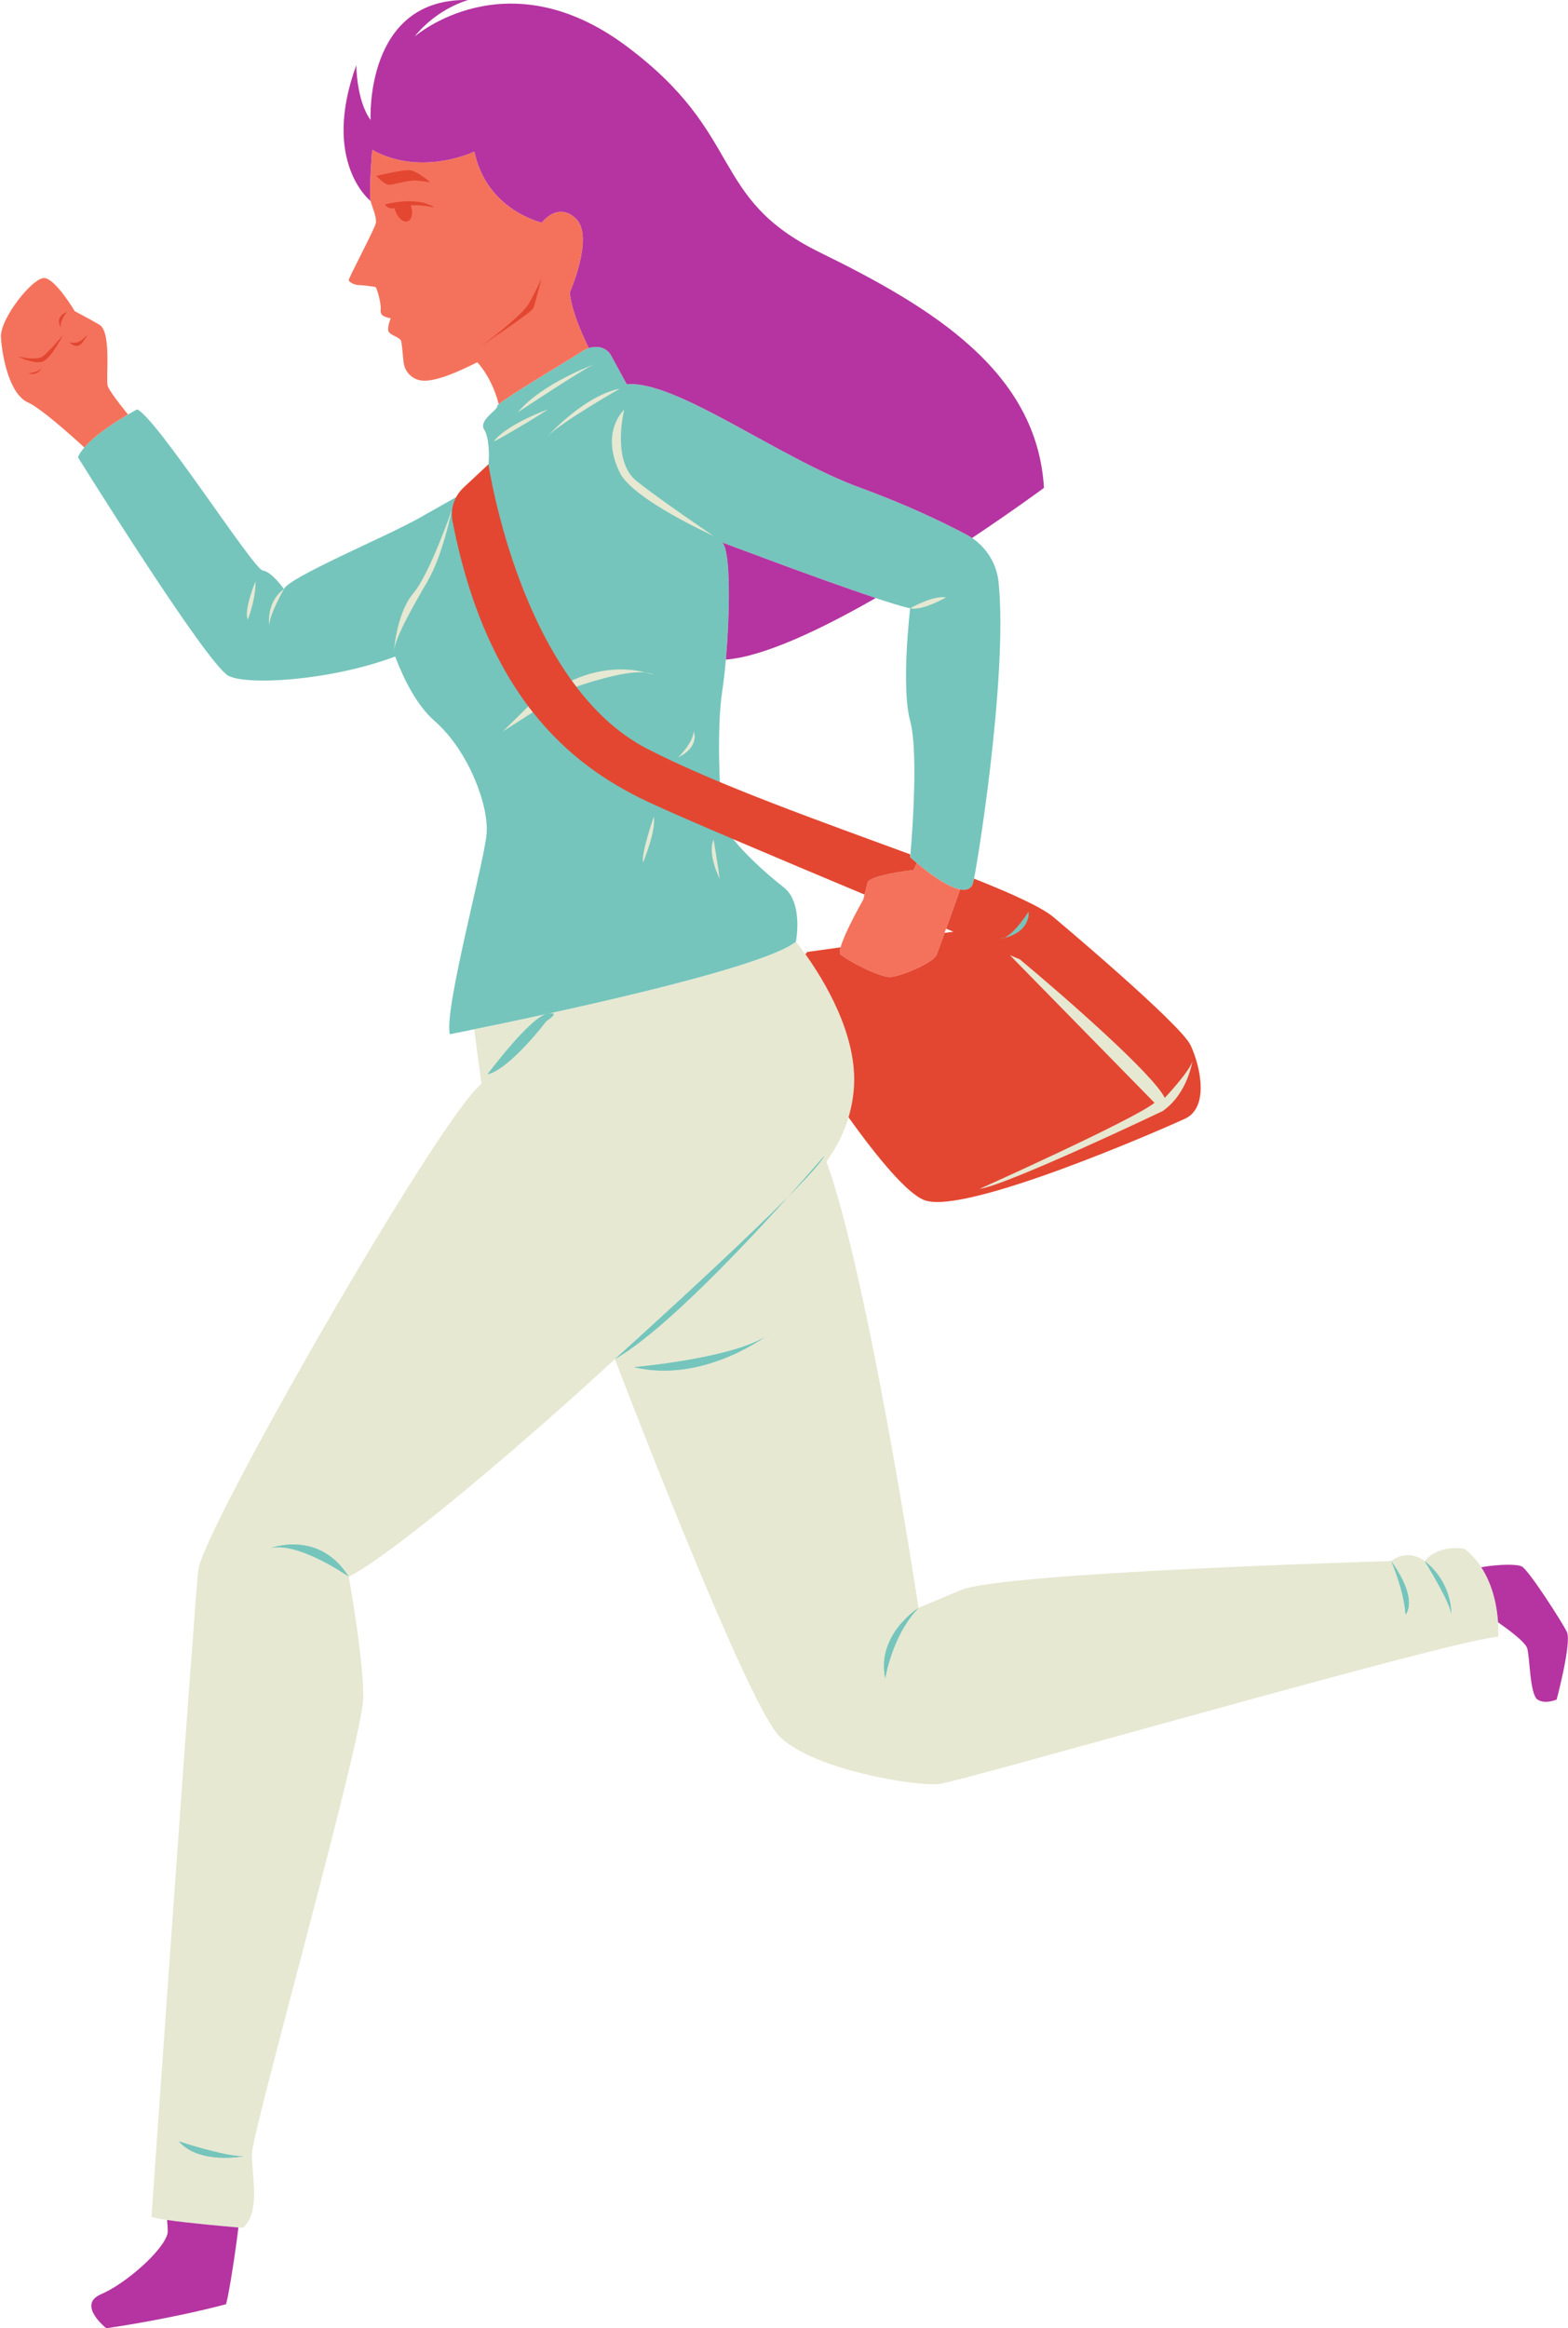 <?xml version="1.0" encoding="UTF-8"?><svg xmlns="http://www.w3.org/2000/svg" xmlns:xlink="http://www.w3.org/1999/xlink" height="500.0" preserveAspectRatio="xMidYMid meet" version="1.0" viewBox="-0.2 0.0 336.8 500.0" width="336.8" zoomAndPan="magnify"><defs><clipPath id="a"><path d="M 19 0 L 336.578 0 L 336.578 500 L 19 500 Z M 19 0"/></clipPath></defs><g><g id="change1_1"><path d="M 220.73 195.859 C 216.523 202.219 214.676 201.551 214.676 201.551 C 221.238 200.457 220.73 195.859 220.73 195.859 Z M 117.156 219.297 C 117.156 219.297 120.727 217.008 117.156 217.789 C 113.59 218.574 104.5 230.727 104.5 230.727 C 109.359 229.586 117.156 219.297 117.156 219.297 Z M 38.199 459.848 C 42.562 464.922 52.148 463.07 52.148 463.07 C 47.809 463.07 38.199 459.848 38.199 459.848 Z M 298.621 335.242 C 298.621 335.242 301.406 341.609 301.691 346.754 C 301.691 346.754 304.699 343.734 298.621 335.242 Z M 305.805 335.242 C 305.805 335.242 311.379 344.184 311.535 346.754 C 311.535 346.754 311.922 340.02 305.805 335.242 Z M 197.094 345.301 C 197.094 345.301 187.949 351.043 189.949 360.473 C 189.949 360.473 191.371 351.273 197.094 345.301 Z M 57.918 332.465 C 63.918 331.035 74.703 338.594 74.703 338.594 C 68.336 328.434 57.918 332.465 57.918 332.465 Z M 165.465 286.168 C 158.988 291.598 135.938 293.598 135.938 293.598 C 151.367 297.312 165.465 286.168 165.465 286.168 Z M 176.855 248.203 C 174.336 253.676 131.871 291.883 131.871 291.883 C 146.953 283.305 176.855 248.203 176.855 248.203 Z M 208.758 189.812 C 206.805 194.691 195.305 184.098 195.305 184.098 C 195.305 184.098 197.324 162.238 195.305 154.84 C 193.285 147.438 195.305 130.625 195.305 130.625 C 189.59 129.613 154.949 116.5 154.949 116.5 C 157.301 118.852 156.293 139.703 154.949 148.309 C 153.602 156.91 154.609 171.652 154.609 171.652 C 156.629 175.688 154.949 176.027 154.949 176.027 C 155.621 179.727 163.691 187.125 168.062 190.488 C 172.438 193.852 170.754 202.258 170.754 202.258 C 162.012 209.32 96.43 222.102 96.43 222.102 C 95.086 217.055 103.828 185.105 104.324 179.055 C 104.82 173 100.465 161.227 93.156 154.84 C 89.215 151.391 86.422 145.602 84.684 140.992 C 70.535 146.289 52.461 147.238 48.785 145.074 C 43.926 142.219 16.555 98.215 16.555 98.215 C 18.332 93.641 29.246 87.926 29.246 87.926 C 33.301 89.52 54.215 122.219 56.215 122.504 C 58.215 122.789 60.785 126.504 60.785 126.504 C 61.93 123.93 82.504 115.359 89.645 111.359 C 94.676 108.543 100.723 105.094 103.871 103.293 C 105.305 100.055 104.969 93.996 103.816 92.285 C 102.461 90.266 106.855 87.98 106.586 87.215 C 106.355 86.559 120.883 78.004 125.059 75.312 C 125.863 74.789 126.797 74.512 127.758 74.512 L 127.969 74.512 C 129.258 74.512 130.445 75.219 131.062 76.352 L 134.434 82.531 C 144.859 81.523 167.055 98.34 184.543 104.727 C 194.648 108.422 202.508 112.223 207.34 114.777 C 211.199 116.816 213.836 120.633 214.285 124.973 C 216.383 145.352 209.348 188.344 208.758 189.812" fill="#75c5bc"/></g><g id="change2_1"><path d="M 140.227 175.398 C 140.227 175.398 137.445 183.414 137.938 185.215 C 137.938 185.215 140.801 178.289 140.227 175.398" fill="#e6e8d2"/></g><g id="change2_2"><path d="M 145.461 162.641 C 150.203 160.352 148.816 157.078 148.816 157.078 C 148.578 159.695 145.461 162.641 145.461 162.641" fill="#e6e8d2"/></g><g id="change2_3"><path d="M 122.605 146.156 L 123.586 147.48 C 123.586 147.48 133.746 143.836 138.52 144.422 C 135.742 143.691 129.809 142.859 122.605 146.156" fill="#e6e8d2"/></g><g id="change2_4"><path d="M 154.363 188.688 C 154.102 186.27 153.074 180.305 153.074 180.305 C 151.691 183.414 154.363 188.688 154.363 188.688" fill="#e6e8d2"/></g><g id="change2_5"><path d="M 255.961 227.609 C 255.871 229.543 249.984 235.781 249.984 235.781 C 246.77 229.121 214.379 202.012 213.23 201.555 L 249.527 238.605 C 255.039 234.77 255.961 227.609 255.961 227.609" fill="#e6e8d2"/></g><g id="change2_6"><path d="M 210.242 255.309 C 216.445 254.391 249.527 238.605 249.527 238.605 L 247.789 236.832 C 243.27 240.488 210.242 255.309 210.242 255.309" fill="#e6e8d2"/></g><g id="change2_7"><path d="M 117.488 93.613 C 120.598 90.504 132.934 83.473 132.934 83.473 C 125.316 84.941 117.488 93.613 117.488 93.613" fill="#e6e8d2"/></g><g id="change2_8"><path d="M 203.02 128.289 C 200.219 127.801 195.305 130.625 195.305 130.625 C 197.844 131.27 203.02 128.289 203.02 128.289" fill="#e6e8d2"/></g><g id="change2_9"><path d="M 132.934 101.512 C 135.77 107.293 153.074 115.098 153.074 115.098 C 153.074 115.098 142.062 107.691 136.555 103.324 C 131.051 98.961 133.898 87.926 133.898 87.926 C 131.051 90.945 130.102 95.73 132.934 101.512" fill="#e6e8d2"/></g><g id="change2_10"><path d="M 138.52 144.422 C 139.605 144.703 140.227 144.977 140.227 144.977 C 139.809 144.68 139.219 144.508 138.52 144.422" fill="#e6e8d2"/></g><g id="change2_11"><path d="M 169.176 256.922 C 159.281 267.898 142.141 286.039 131.871 291.883 C 131.871 291.883 156.27 269.93 169.176 256.922 C 173.805 251.777 176.855 248.203 176.855 248.203 C 176.242 249.527 173.293 252.77 169.176 256.922 Z M 165.266 286.32 C 165.117 286.434 164.887 286.602 164.582 286.812 C 161.277 289.133 149.098 296.77 135.938 293.598 C 135.938 293.598 157.133 291.758 164.582 286.812 C 164.824 286.652 165.051 286.488 165.266 286.32 C 165.328 286.27 165.402 286.223 165.465 286.168 C 165.465 286.168 165.395 286.227 165.266 286.32 Z M 117.156 219.297 C 117.156 219.297 109.359 229.582 104.5 230.727 C 104.5 230.727 113.59 218.574 117.156 217.789 C 120.727 217.008 117.156 219.297 117.156 219.297 Z M 38.199 459.848 C 38.199 459.848 47.809 463.07 52.148 463.07 C 52.148 463.07 42.562 464.922 38.199 459.848 Z M 314.426 332.633 C 314.426 332.633 309.16 331.41 305.805 335.242 C 311.922 340.02 311.535 346.754 311.535 346.754 C 311.379 344.184 305.805 335.242 305.805 335.242 C 305.805 335.242 302.453 332.367 298.621 335.242 C 304.699 343.734 301.691 346.754 301.691 346.754 C 301.406 341.609 298.621 335.242 298.621 335.242 C 298.621 335.242 215.289 337.637 206.191 341.469 C 197.094 345.301 197.094 345.301 197.094 345.301 C 191.371 351.273 189.949 360.473 189.949 360.473 C 187.949 351.043 197.094 345.301 197.094 345.301 C 197.094 345.301 186.414 274.613 177.316 249.445 C 180.656 244.77 182.742 239.766 183.203 233.711 C 184.363 218.43 170.754 202.258 170.754 202.258 C 163.516 208.105 117.336 217.867 101.641 221.059 L 103.223 232.754 C 94.125 239.938 43.355 328.535 42.398 337.156 C 41.441 345.777 32.344 476.043 32.344 476.043 C 34.258 477.004 51.977 478.438 51.977 478.438 C 55.809 475.086 53.895 467.426 53.895 462.637 C 53.895 457.848 77.84 373.078 77.84 364.457 C 77.84 355.836 74.703 338.594 74.703 338.594 C 74.703 338.594 63.918 331.035 57.918 332.465 C 57.918 332.465 68.336 328.434 74.703 338.594 C 82.383 334.922 107.648 314.172 131.871 291.883 C 140.469 314.215 161.359 367.418 167.398 373.078 C 175.059 380.262 196.613 383.613 201.402 383.137 C 206.191 382.656 313.949 351.523 321.609 351.523 C 321.609 351.523 322.566 339.117 314.426 332.633" fill="#e6e8d2"/></g><g id="change2_12"><path d="M 54.68 124.816 C 54.68 124.816 52.062 131.234 53.043 133.035 C 53.043 133.035 54.77 128.703 54.68 124.816" fill="#e6e8d2"/></g><g id="change2_13"><path d="M 111.031 88.543 C 111.031 88.543 125.832 78.727 127.469 78.238 C 127.469 78.238 116.191 82.324 111.031 88.543" fill="#e6e8d2"/></g><g id="change2_14"><path d="M 114.258 152.957 L 113.281 151.688 L 107.809 157.078 Z M 114.258 152.957" fill="#e6e8d2"/></g><g id="change2_15"><path d="M 105.875 94.758 C 105.473 95.273 115.035 89.602 117.488 87.926 C 117.488 87.926 108.82 90.996 105.875 94.758" fill="#e6e8d2"/></g><g id="change2_16"><path d="M 60.785 126.504 C 56.875 129.348 57.621 134.344 57.621 134.344 C 57.621 132.051 60.785 126.504 60.785 126.504" fill="#e6e8d2"/></g><g id="change2_17"><path d="M 96.859 109.48 C 96.859 109.48 92.137 123.219 88.535 127.473 C 84.938 131.727 84.375 140.152 84.375 140.152 C 84.465 137.293 88.375 130.418 91.645 124.816 C 94.918 119.215 96.859 109.48 96.859 109.48" fill="#e6e8d2"/></g><g id="change3_1"><path d="M 196.727 185.336 L 196.047 186.82 C 196.047 186.82 186.566 187.949 186.164 189.516 C 185.762 191.086 185.23 193.172 185.23 193.172 C 185.23 193.172 179.168 203.812 180.34 204.945 C 181.512 206.082 188.762 210.023 191.164 209.805 C 193.566 209.582 200.355 206.723 201.004 205.008 C 201.406 203.938 204.078 196.48 206.035 191.016 C 203.148 190.473 198.91 187.18 196.727 185.336 Z M 27.289 89.02 C 25.539 86.844 23.203 83.82 22.93 82.859 C 22.484 81.305 23.816 71.289 21.148 69.73 C 18.477 68.172 15.859 66.836 15.859 66.836 C 15.859 66.836 11.801 59.938 9.352 59.715 C 6.902 59.492 -0.219 68.395 0.004 72.398 C 0.227 76.406 1.785 84.641 5.793 86.422 C 8.324 87.547 14.047 92.559 17.914 96.094 C 20.285 93.32 24.727 90.512 27.289 89.02 Z M 83.727 68.352 C 82.375 68.094 81.426 67.781 81.578 66.52 C 81.727 65.254 80.754 61.785 80.473 61.664 C 80.191 61.547 77.566 61.211 76.766 61.215 C 75.965 61.215 74.781 60.582 74.703 60.18 C 74.625 59.773 80.273 49.195 80.52 47.941 C 80.766 46.688 79.816 44.703 79.406 43.176 C 78.996 41.645 79.723 32.16 79.723 32.16 C 90.281 38.062 101.695 32.547 101.695 32.547 C 104.328 45.172 116.176 47.801 116.176 47.801 C 116.176 47.801 119.605 43.176 123.535 46.984 C 127.469 50.797 122.211 62.781 122.211 62.781 C 122.434 66.035 124.223 70.535 126.273 74.746 C 125.848 74.879 125.438 75.066 125.059 75.312 C 121.293 77.738 109.109 84.934 106.926 86.805 C 105.379 80.824 102.312 77.801 102.312 77.801 C 98.664 79.617 93.227 82.184 90.18 81.699 C 88.184 81.383 86.668 79.727 86.477 77.715 C 86.301 75.867 86.094 73.828 85.996 73.355 C 85.809 72.445 83.973 72.129 83.371 71.367 C 82.77 70.605 83.727 68.352 83.727 68.352" fill="#f4725c"/></g><g id="change4_1"><path d="M 255.961 227.609 C 255.871 229.543 249.984 235.781 249.984 235.781 C 247.559 230.75 228.492 214.062 218.809 205.992 C 218.164 205.727 217.469 205.438 216.738 205.137 L 249.527 238.605 L 247.789 236.832 C 243.27 240.488 210.242 255.309 210.242 255.309 C 216.445 254.391 249.527 238.605 249.527 238.605 C 255.039 234.77 255.961 227.609 255.961 227.609 Z M 219.152 198.062 C 219.152 198.062 219.152 198.062 219.156 198.062 C 219.148 198.07 219.145 198.078 219.137 198.086 C 219.004 198.258 218.879 198.406 218.754 198.562 C 218.66 198.676 218.566 198.789 218.477 198.895 C 218.355 199.035 218.238 199.172 218.121 199.297 C 218.031 199.398 217.949 199.488 217.863 199.578 C 217.758 199.688 217.652 199.805 217.551 199.902 C 217.398 200.055 217.254 200.191 217.113 200.316 C 217.027 200.395 216.949 200.461 216.867 200.527 C 216.773 200.605 216.684 200.684 216.594 200.75 C 216.531 200.801 216.469 200.844 216.41 200.891 C 216.316 200.953 216.23 201.016 216.148 201.066 C 216.102 201.098 216.055 201.129 216.012 201.152 C 215.891 201.227 215.773 201.289 215.668 201.34 C 216.023 201.254 216.348 201.152 216.656 201.043 C 216.777 201 216.883 200.949 217 200.902 C 217.172 200.836 217.348 200.77 217.504 200.691 C 217.633 200.629 217.746 200.562 217.867 200.492 C 217.988 200.43 218.113 200.363 218.223 200.297 C 218.344 200.219 218.453 200.137 218.566 200.059 C 218.652 199.992 218.746 199.934 218.824 199.867 C 218.938 199.777 219.031 199.688 219.133 199.598 C 219.195 199.535 219.266 199.477 219.324 199.414 C 219.418 199.32 219.5 199.223 219.582 199.125 C 219.633 199.066 219.684 199.008 219.73 198.945 C 219.805 198.852 219.871 198.754 219.934 198.656 C 219.973 198.594 220.016 198.535 220.051 198.473 C 220.105 198.379 220.156 198.289 220.203 198.199 C 220.238 198.133 220.273 198.062 220.301 197.996 C 220.832 196.836 220.73 195.859 220.73 195.859 C 220.16 196.723 219.637 197.441 219.152 198.062 Z M 254.305 240.262 C 249.062 242.676 207.43 260.871 198.488 257.785 C 194.773 256.508 188.301 248.656 182.059 239.949 C 182.641 237.984 183.035 235.922 183.203 233.711 C 184.078 222.188 176.559 210.164 172.805 204.941 C 173.023 204.629 173.16 204.438 173.168 204.438 C 173.18 204.438 176.012 204.047 180.355 203.441 C 180.152 204.188 180.121 204.734 180.34 204.945 C 181.512 206.082 188.762 210.023 191.164 209.805 C 193.566 209.582 200.355 206.723 201.004 205.008 C 201.188 204.52 201.844 202.699 202.691 200.348 C 203.324 200.258 203.953 200.172 204.586 200.086 C 204.066 199.867 203.551 199.652 203.02 199.434 C 203.965 196.797 205.086 193.672 206.035 191.016 C 207.293 191.25 208.297 190.973 208.758 189.812 C 208.852 189.461 208.945 189.047 209.016 188.688 C 217.031 191.867 223.68 194.859 226.23 197.082 C 226.23 197.082 253.379 219.855 255.539 224.48 C 257.695 229.105 259.547 237.852 254.305 240.262 Z M 186.164 189.516 C 186.566 187.949 196.047 186.82 196.047 186.82 L 196.727 185.336 C 195.852 184.602 195.305 184.098 195.305 184.098 C 195.305 183.895 195.309 183.684 195.312 183.477 C 176.652 176.598 153.945 168.605 138.793 160.793 C 111.648 146.789 104.719 99.707 104.719 99.707 L 99.352 104.727 C 97.383 106.566 96.488 109.297 97.004 111.945 C 104.789 152.031 124.742 165.605 139.652 172.508 C 147.027 175.922 166.836 184.305 185.5 192.117 C 185.688 191.379 185.945 190.375 186.164 189.516 Z M 12.871 70.27 C 12.551 68.902 14.207 66.98 14.207 66.98 C 11.328 68.109 12.871 70.27 12.871 70.27 Z M 17.805 73.129 C 17.805 73.129 19.344 71.094 17.805 72.633 C 16.262 74.176 14.621 73.453 14.621 73.453 C 16.684 75.512 17.805 73.129 17.805 73.129 Z M 8.914 78.695 C 8.312 80.078 5.883 80.137 5.883 80.137 C 8.145 80.957 8.914 78.695 8.914 78.695 Z M 8.914 77.672 C 10.816 77.055 13.332 71.914 13.332 71.914 C 13.332 71.914 10.402 75.512 8.965 76.539 C 7.527 77.566 3.93 76.539 3.621 76.539 C 3.621 76.539 7.012 78.285 8.914 77.672 Z M 114.355 66.16 C 114.734 65.242 116.156 59.711 116.156 59.711 C 116.156 59.711 114.926 62.484 113.375 65.215 C 111.824 67.941 102.938 74.512 102.938 74.512 C 106.508 71.938 113.977 67.078 114.355 66.16 Z M 93.156 44.586 C 89.324 41.965 82.48 43.914 82.48 43.914 C 82.992 44.828 84.094 44.777 84.547 44.715 C 84.59 44.906 84.645 45.102 84.715 45.297 C 85.266 46.852 86.457 47.848 87.375 47.523 C 88.293 47.199 88.59 45.676 88.039 44.117 C 88.039 44.113 88.035 44.109 88.035 44.102 C 90.836 43.953 93.156 44.586 93.156 44.586 Z M 87.891 36.562 C 89.449 36.75 92.223 39.148 92.223 39.148 C 92.223 39.148 89.758 38.766 89.012 38.77 C 86.961 38.773 84.57 39.625 83.477 39.691 C 82.383 39.762 80.645 37.777 80.645 37.777 C 80.645 37.777 86.336 36.379 87.891 36.562" fill="#e34731"/></g><g clip-path="url(#a)" id="change5_1"><path d="M 154.949 116.5 C 156.812 118.367 156.566 131.855 155.715 141.652 C 163.789 141.031 176.012 135.242 187.898 128.434 C 175.895 124.43 154.949 116.5 154.949 116.5 Z M 79.406 43.176 C 78.996 41.645 79.723 32.16 79.723 32.16 C 90.281 38.062 101.695 32.547 101.695 32.547 C 104.328 45.172 116.176 47.801 116.176 47.801 C 116.176 47.801 119.605 43.176 123.535 46.984 C 127.469 50.797 122.211 62.781 122.211 62.781 C 122.434 66.035 124.223 70.535 126.273 74.746 C 126.75 74.598 127.25 74.512 127.758 74.512 L 127.969 74.512 C 129.258 74.512 130.445 75.219 131.062 76.352 L 134.434 82.531 C 144.859 81.523 167.055 98.34 184.543 104.727 C 194.648 108.422 202.508 112.223 207.34 114.777 C 207.773 115.008 208.188 115.266 208.59 115.539 C 217.672 109.484 224.039 104.773 224.039 104.773 C 222.566 79.746 199.992 66.008 175.949 54.23 C 151.902 42.453 160 28.961 134.238 9.82 C 108.473 -9.316 88.848 7.859 88.848 7.859 C 93.754 1.723 100.379 0.008 100.379 0.008 C 78.051 -0.484 79.406 25.77 79.406 25.77 C 76.344 21.598 76.332 13.992 76.332 13.992 C 68.727 34.848 79.406 43.176 79.406 43.176 Z M 336.355 350.441 C 335.262 348.25 328.402 337.551 326.758 336.453 C 325.84 335.844 321.699 335.91 317.969 336.566 C 320.609 340.629 321.383 345.367 321.582 348.406 C 323.703 349.879 327.461 352.641 327.852 354.012 C 328.402 355.93 328.402 363.887 330.047 364.984 C 331.695 366.082 334.164 364.984 334.164 364.984 C 334.164 364.984 337.453 352.641 336.355 350.441 Z M 51.012 478.359 C 50.004 486.531 48.637 494.305 48.324 494.848 C 35.766 498.168 22.629 500 22.629 500 C 22.629 500 16.207 494.945 21.527 492.684 C 26.844 490.418 35.059 483.156 35.797 479.574 C 35.867 479.242 35.82 478.258 35.684 476.746 C 40.34 477.43 48.277 478.129 51.012 478.359" fill="#b534a1"/></g><g id="change1_2"><path d="M 220.73 195.859 C 216.523 202.219 214.676 201.551 214.676 201.551 C 221.238 200.457 220.73 195.859 220.73 195.859 Z M 117.156 219.297 C 117.156 219.297 120.727 217.008 117.156 217.789 C 113.59 218.574 104.5 230.727 104.5 230.727 C 109.359 229.586 117.156 219.297 117.156 219.297 Z M 38.199 459.848 C 42.562 464.922 52.148 463.07 52.148 463.07 C 47.809 463.07 38.199 459.848 38.199 459.848 Z M 298.621 335.242 C 298.621 335.242 301.406 341.609 301.691 346.754 C 301.691 346.754 304.699 343.734 298.621 335.242 Z M 305.805 335.242 C 305.805 335.242 311.379 344.184 311.535 346.754 C 311.535 346.754 311.922 340.02 305.805 335.242 Z M 197.094 345.301 C 197.094 345.301 187.949 351.043 189.949 360.473 C 189.949 360.473 191.371 351.273 197.094 345.301 Z M 57.918 332.465 C 63.918 331.035 74.703 338.594 74.703 338.594 C 68.336 328.434 57.918 332.465 57.918 332.465 Z M 165.465 286.168 C 158.988 291.598 135.938 293.598 135.938 293.598 C 151.367 297.312 165.465 286.168 165.465 286.168 Z M 176.855 248.203 C 174.336 253.676 131.871 291.883 131.871 291.883 C 146.953 283.305 176.855 248.203 176.855 248.203" fill="#75c5bc"/></g></g></svg>
